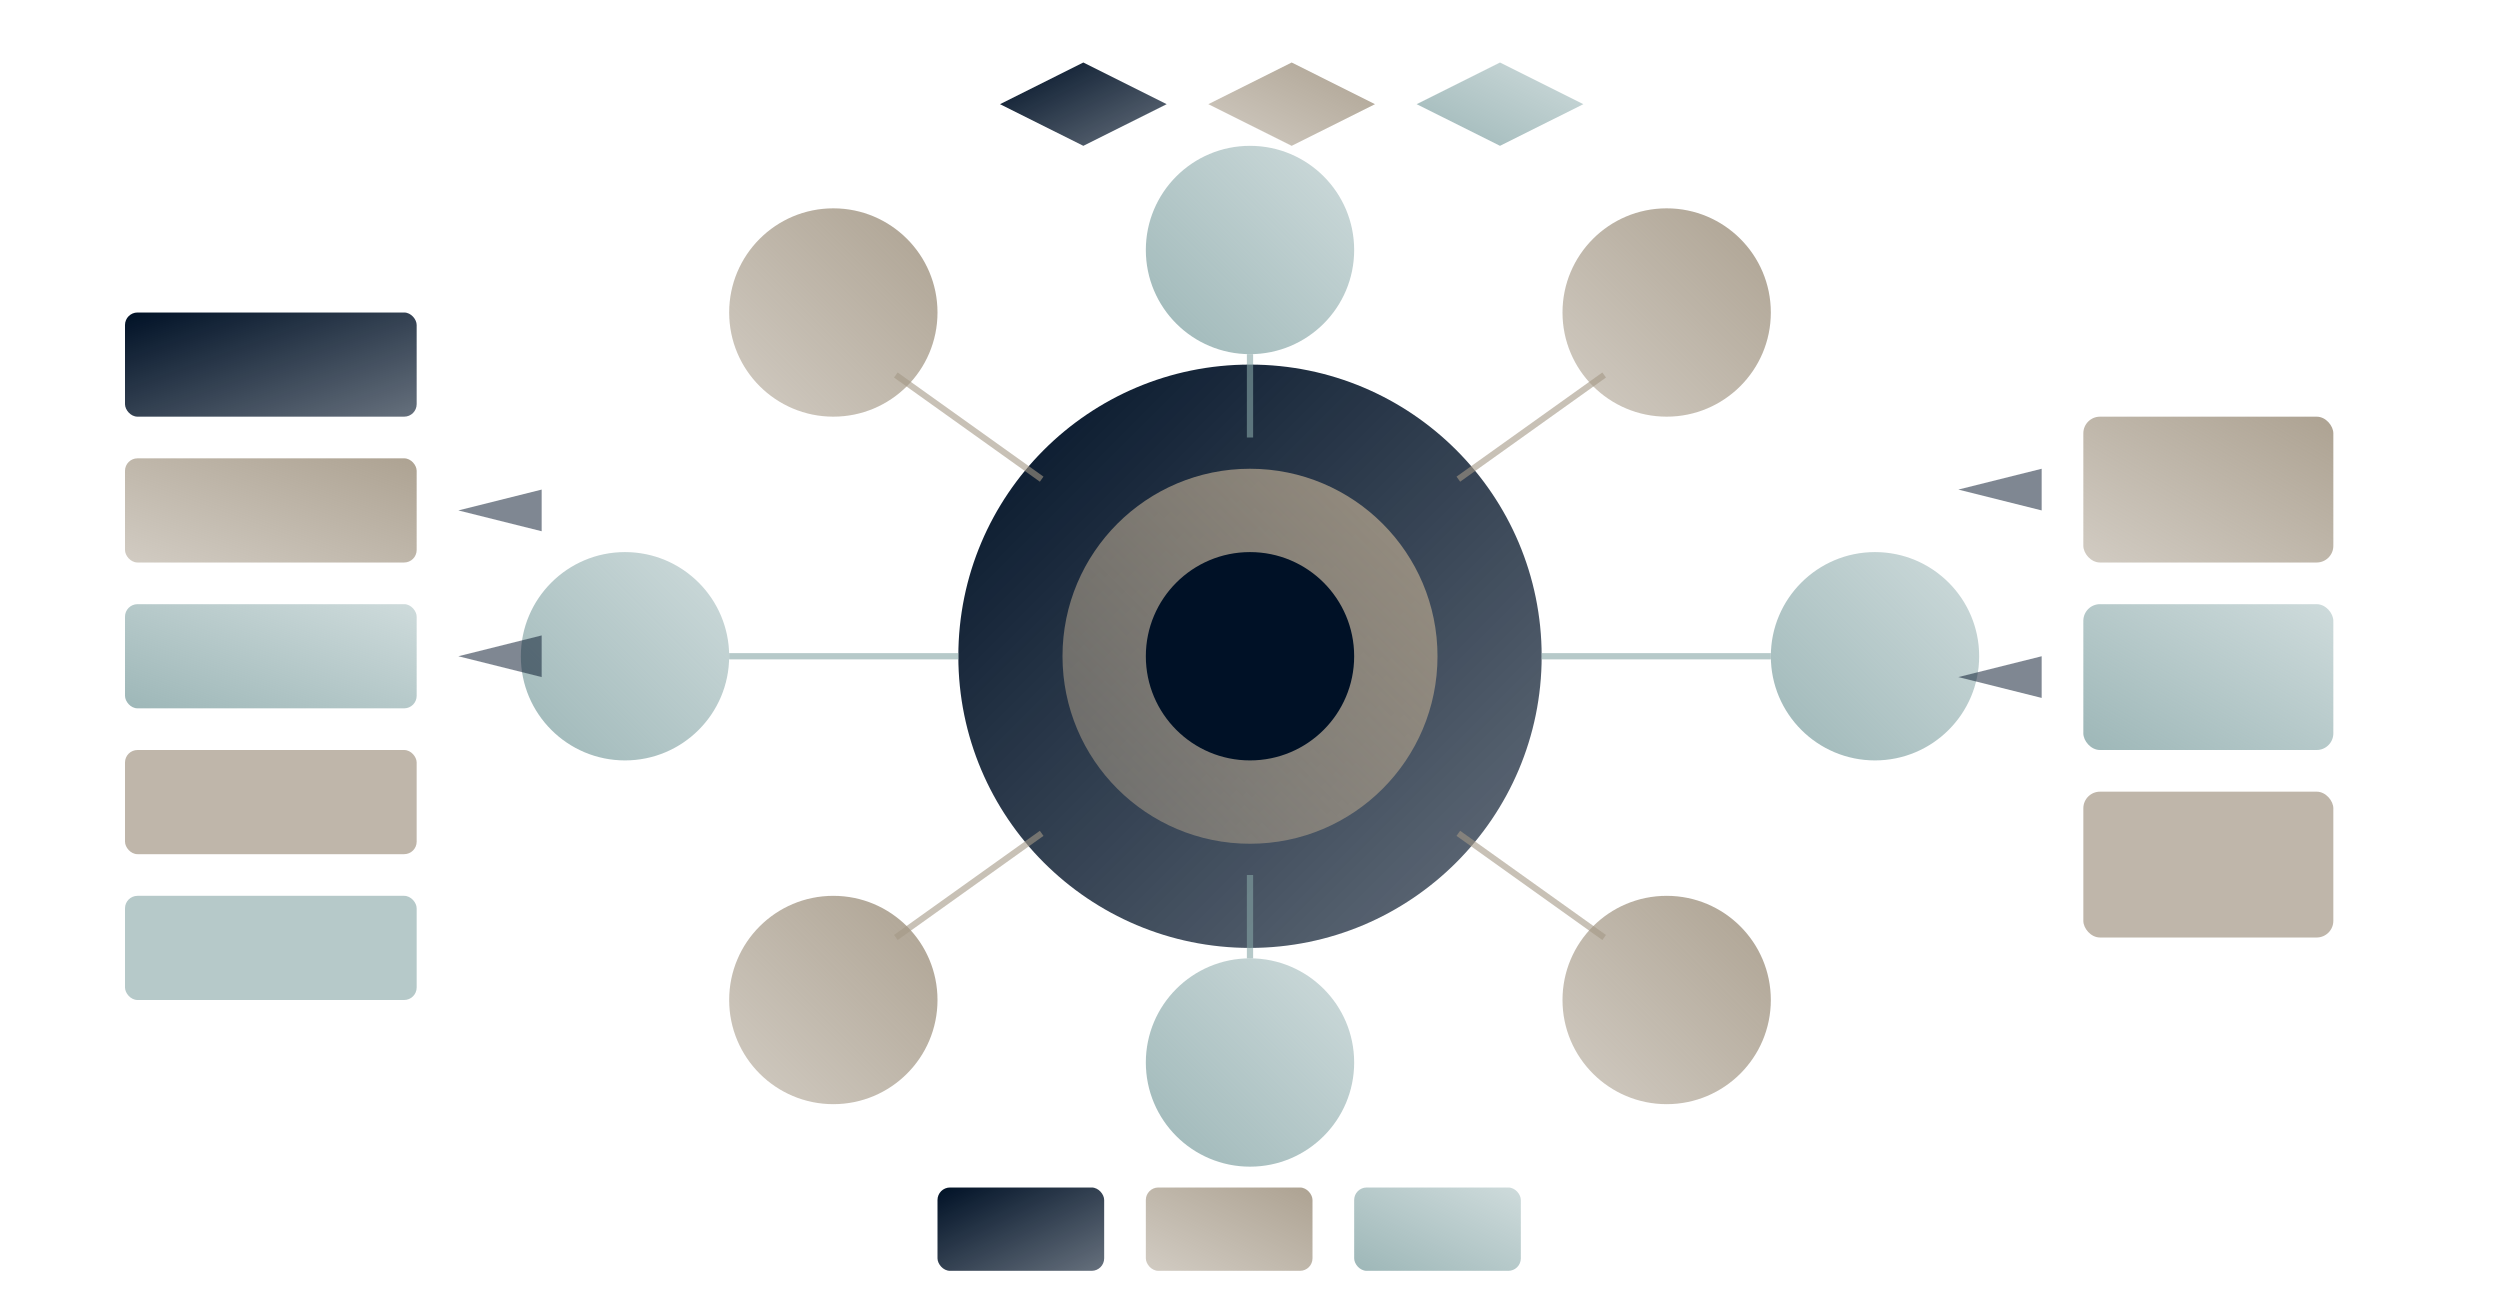 <svg viewBox="0 0 1200 630" xmlns="http://www.w3.org/2000/svg">
  <defs>
    <linearGradient id="mktGrad1" x1="0%" y1="0%" x2="100%" y2="100%">
      <stop offset="0%" style="stop-color:#001126;stop-opacity:1" />
      <stop offset="100%" style="stop-color:#001126;stop-opacity:0.6" />
    </linearGradient>
    <linearGradient id="mktGrad2" x1="100%" y1="0%" x2="0%" y2="100%">
      <stop offset="0%" style="stop-color:#A49886;stop-opacity:0.9" />
      <stop offset="100%" style="stop-color:#A49886;stop-opacity:0.5" />
    </linearGradient>
    <linearGradient id="mktGrad3" x1="0%" y1="100%" x2="100%" y2="0%">
      <stop offset="0%" style="stop-color:#85A5A6;stop-opacity:0.8" />
      <stop offset="100%" style="stop-color:#85A5A6;stop-opacity:0.4" />
    </linearGradient>
  </defs>

  <!-- Central campaign hub -->
  <circle cx="600" cy="315" r="140" fill="url(#mktGrad1)"/>
  <circle cx="600" cy="315" r="90" fill="url(#mktGrad2)"/>
  <circle cx="600" cy="315" r="50" fill="#001126"/>

  <!-- Marketing channels (8 nodes around hub) -->
  <circle cx="400" cy="150" r="50" fill="url(#mktGrad2)"/>
  <circle cx="600" cy="120" r="50" fill="url(#mktGrad3)"/>
  <circle cx="800" cy="150" r="50" fill="url(#mktGrad2)"/>
  <circle cx="900" cy="315" r="50" fill="url(#mktGrad3)"/>
  <circle cx="800" cy="480" r="50" fill="url(#mktGrad2)"/>
  <circle cx="600" cy="510" r="50" fill="url(#mktGrad3)"/>
  <circle cx="400" cy="480" r="50" fill="url(#mktGrad2)"/>
  <circle cx="300" cy="315" r="50" fill="url(#mktGrad3)"/>

  <!-- Connection lines from hub to channels -->
  <line x1="500" y1="230" x2="430" y2="180" stroke="#A49886" stroke-width="3" opacity="0.6"/>
  <line x1="600" y1="210" x2="600" y2="170" stroke="#85A5A6" stroke-width="3" opacity="0.6"/>
  <line x1="700" y1="230" x2="770" y2="180" stroke="#A49886" stroke-width="3" opacity="0.6"/>
  <line x1="740" y1="315" x2="850" y2="315" stroke="#85A5A6" stroke-width="3" opacity="0.6"/>
  <line x1="700" y1="400" x2="770" y2="450" stroke="#A49886" stroke-width="3" opacity="0.6"/>
  <line x1="600" y1="420" x2="600" y2="460" stroke="#85A5A6" stroke-width="3" opacity="0.6"/>
  <line x1="500" y1="400" x2="430" y2="450" stroke="#A49886" stroke-width="3" opacity="0.6"/>
  <line x1="460" y1="315" x2="350" y2="315" stroke="#85A5A6" stroke-width="3" opacity="0.6"/>

  <!-- Time blocks (left side showing allocation) -->
  <rect x="60" y="150" width="140" height="50" rx="6" fill="url(#mktGrad1)"/>
  <rect x="60" y="220" width="140" height="50" rx="6" fill="url(#mktGrad2)"/>
  <rect x="60" y="290" width="140" height="50" rx="6" fill="url(#mktGrad3)"/>
  <rect x="60" y="360" width="140" height="50" rx="6" fill="#A49886" opacity="0.7"/>
  <rect x="60" y="430" width="140" height="50" rx="6" fill="#85A5A6" opacity="0.6"/>

  <!-- Campaign outputs (right side) -->
  <rect x="1000" y="200" width="120" height="70" rx="8" fill="url(#mktGrad2)"/>
  <rect x="1000" y="290" width="120" height="70" rx="8" fill="url(#mktGrad3)"/>
  <rect x="1000" y="380" width="120" height="70" rx="8" fill="#A49886" opacity="0.7"/>

  <!-- Knowledge capture indicators at top -->
  <polygon points="480,50 520,30 560,50 520,70" fill="url(#mktGrad1)"/>
  <polygon points="580,50 620,30 660,50 620,70" fill="url(#mktGrad2)"/>
  <polygon points="680,50 720,30 760,50 720,70" fill="url(#mktGrad3)"/>

  <!-- Playbook symbols at bottom -->
  <rect x="450" y="570" width="80" height="40" rx="6" fill="url(#mktGrad1)"/>
  <rect x="550" y="570" width="80" height="40" rx="6" fill="url(#mktGrad2)"/>
  <rect x="650" y="570" width="80" height="40" rx="6" fill="url(#mktGrad3)"/>

  <!-- Flow arrows -->
  <polygon points="220,245 260,235 260,255" fill="#001126" opacity="0.5"/>
  <polygon points="220,315 260,305 260,325" fill="#001126" opacity="0.5"/>
  <polygon points="940,235 980,225 980,245" fill="#001126" opacity="0.5"/>
  <polygon points="940,325 980,315 980,335" fill="#001126" opacity="0.5"/>
</svg>
